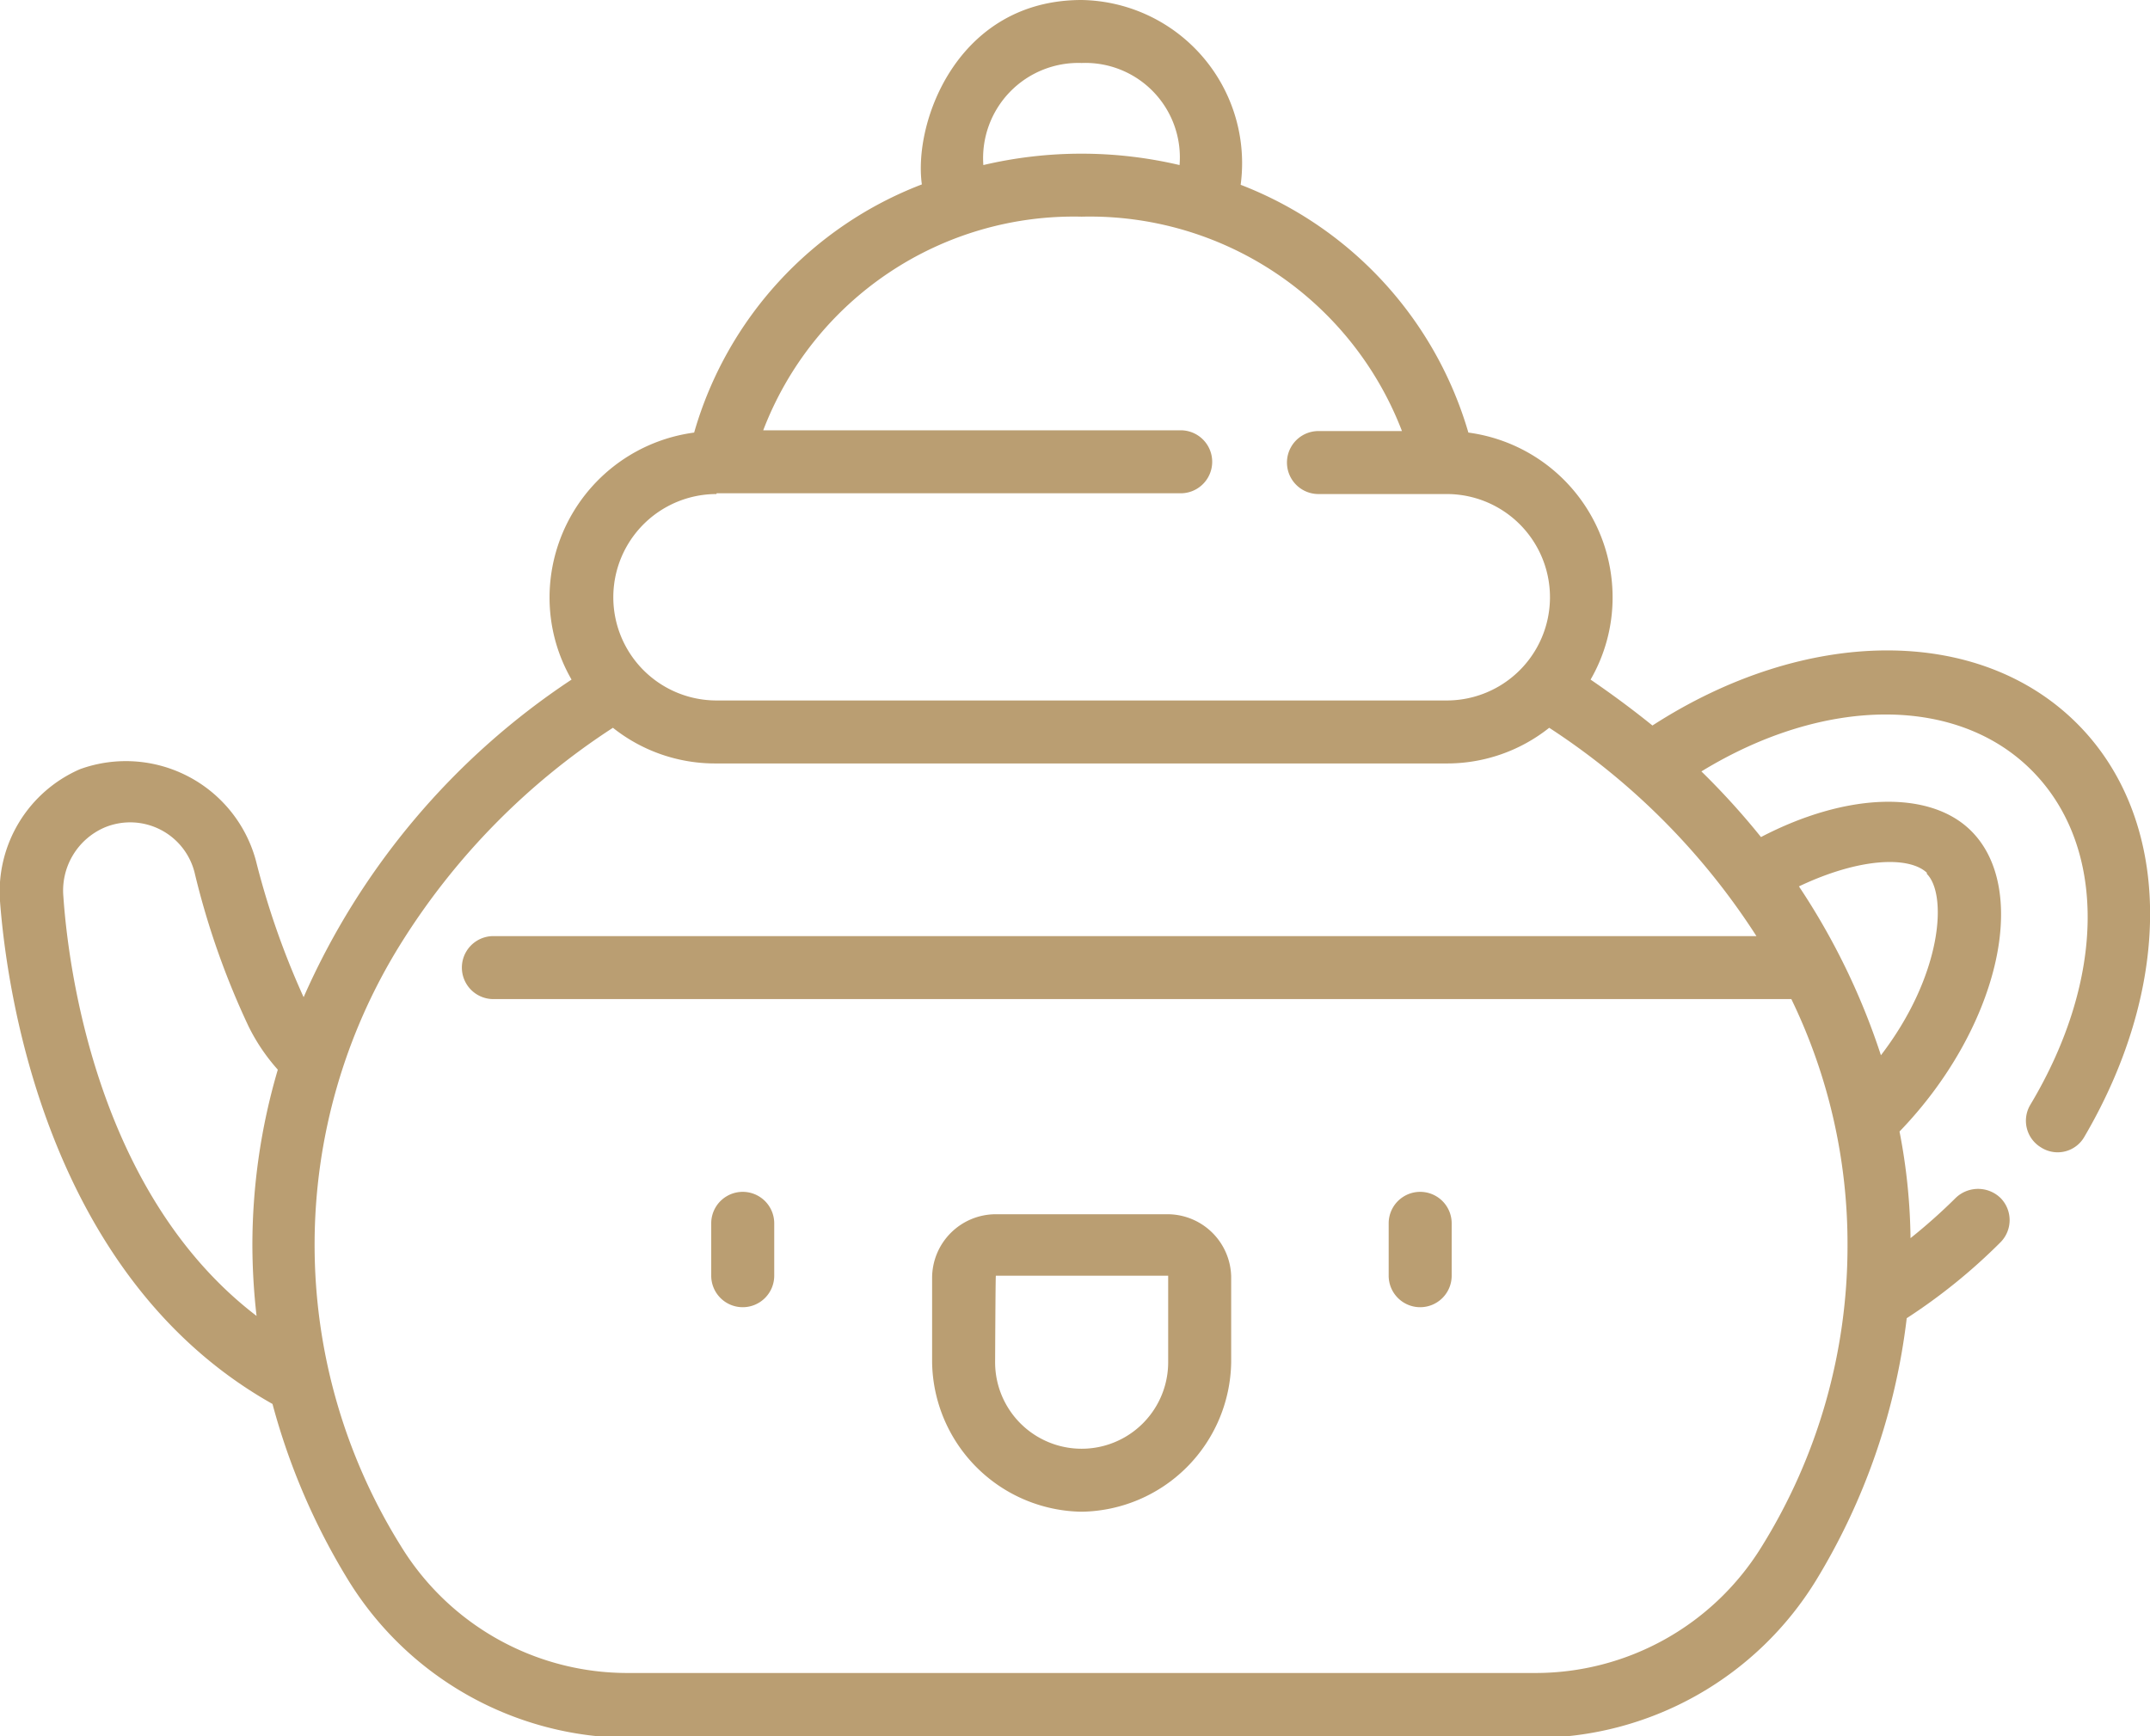 <svg xmlns="http://www.w3.org/2000/svg" viewBox="0 0 56.65 45.75"><g id="ac2fe0f0-34cc-493f-ac71-853d0fa85159" data-name="Layer 2"><g id="a7228bc6-8a52-414c-b2a2-7ed41cafd7a7" data-name="Layer 2"><path d="M37.42,34.45a.83.83,0,0,0,.83-.83V32.24a.83.83,0,1,0-1.66,0v1.38A.83.83,0,0,0,37.42,34.45Z" fill="#ba9e72"/><path d="M19.57,34.45a.83.83,0,0,0,.83-.83V32.24a.83.83,0,0,0-1.66,0v1.38A.83.83,0,0,0,19.57,34.45Z" fill="#ba9e72"/><path d="M28.5,39.84a4,4,0,0,0,3.94-3.94V33.64A1.68,1.68,0,0,0,30.76,32H26.24a1.68,1.68,0,0,0-1.68,1.68V35.9A4,4,0,0,0,28.5,39.84Zm-2.26-6.22,4.54,0V35.9a2.28,2.28,0,1,1-4.56,0S26.23,33.62,26.24,33.62Z" fill="#ba9e72"/><path d="M54.73,19.07c-2.6-2.6-7.15-2.56-11.19.05-.52-.42-1.06-.82-1.63-1.21a4.32,4.32,0,0,0,.58-2.17,4.38,4.38,0,0,0-3.8-4.34,10,10,0,0,0-6-6.53A4.3,4.3,0,0,0,28.5,0c-3.26,0-4.44,3.2-4.21,4.86a9.94,9.94,0,0,0-6,6.54,4.39,4.39,0,0,0-3.81,4.34,4.32,4.32,0,0,0,.58,2.17A19.41,19.41,0,0,0,8,26.28a21.19,21.19,0,0,1-1.26-3.61,3.55,3.55,0,0,0-4.63-2.4A3.52,3.52,0,0,0,0,23.75C.17,26,1.17,33.62,7.18,37a17.55,17.55,0,0,0,2,4.65,8.73,8.73,0,0,0,7.42,4.15H40.44a8.7,8.7,0,0,0,7.41-4.15,17.13,17.13,0,0,0,2.39-6.91,15.13,15.13,0,0,0,2.47-2,.83.83,0,0,0,0-1.17.85.85,0,0,0-1.18,0,14.79,14.79,0,0,1-1.19,1.06,15.48,15.48,0,0,0-.29-2.81c2.58-2.67,3.47-6.34,1.89-7.92-1.1-1.1-3.32-1-5.54.16a19.61,19.61,0,0,0-1.57-1.73c3.27-2,6.77-2,8.73,0s1.92,5.47-.06,8.78a.82.82,0,0,0,.28,1.13.81.81,0,0,0,1.14-.28C57.3,25.9,57.22,21.56,54.73,19.07ZM28.5,1.66a2.49,2.49,0,0,1,2.58,2.69,11.29,11.29,0,0,0-5.17,0A2.51,2.51,0,0,1,28.5,1.66ZM18.88,13H31.11a.83.83,0,1,0,0-1.66h-11A8.76,8.76,0,0,1,28.5,5.71a8.81,8.81,0,0,1,8.44,5.65h-2.2a.83.83,0,1,0,0,1.66h3.38a2.72,2.72,0,0,1,0,5.44H18.88a2.72,2.72,0,1,1,0-5.44ZM1.67,23.63a1.81,1.81,0,0,1,1.08-1.82,1.75,1.75,0,0,1,2.39,1.24,20.87,20.87,0,0,0,1.41,4,5.07,5.07,0,0,0,.77,1.14,16.39,16.39,0,0,0-.67,4.62,16.75,16.75,0,0,0,.11,1.87C2.56,31.47,1.8,25.52,1.67,23.63Zm49.1-.6c.55.55.4,2.68-1.21,4.78a18.19,18.19,0,0,0-2.16-4.45C49,22.6,50.3,22.56,50.77,23Zm-4.49,1.64H13a.83.83,0,0,0,0,1.66H47.2a14.8,14.8,0,0,1,1.48,6.5,15,15,0,0,1-2.25,7.91,7,7,0,0,1-6,3.35H16.56a7,7,0,0,1-6-3.35,15,15,0,0,1,0-15.87,18.36,18.36,0,0,1,5.59-5.69,4.32,4.32,0,0,0,2.7.94H38.12a4.32,4.32,0,0,0,2.7-.94A18.43,18.43,0,0,1,46.28,24.67Z" fill="#ba9e72"/></g></g></svg>